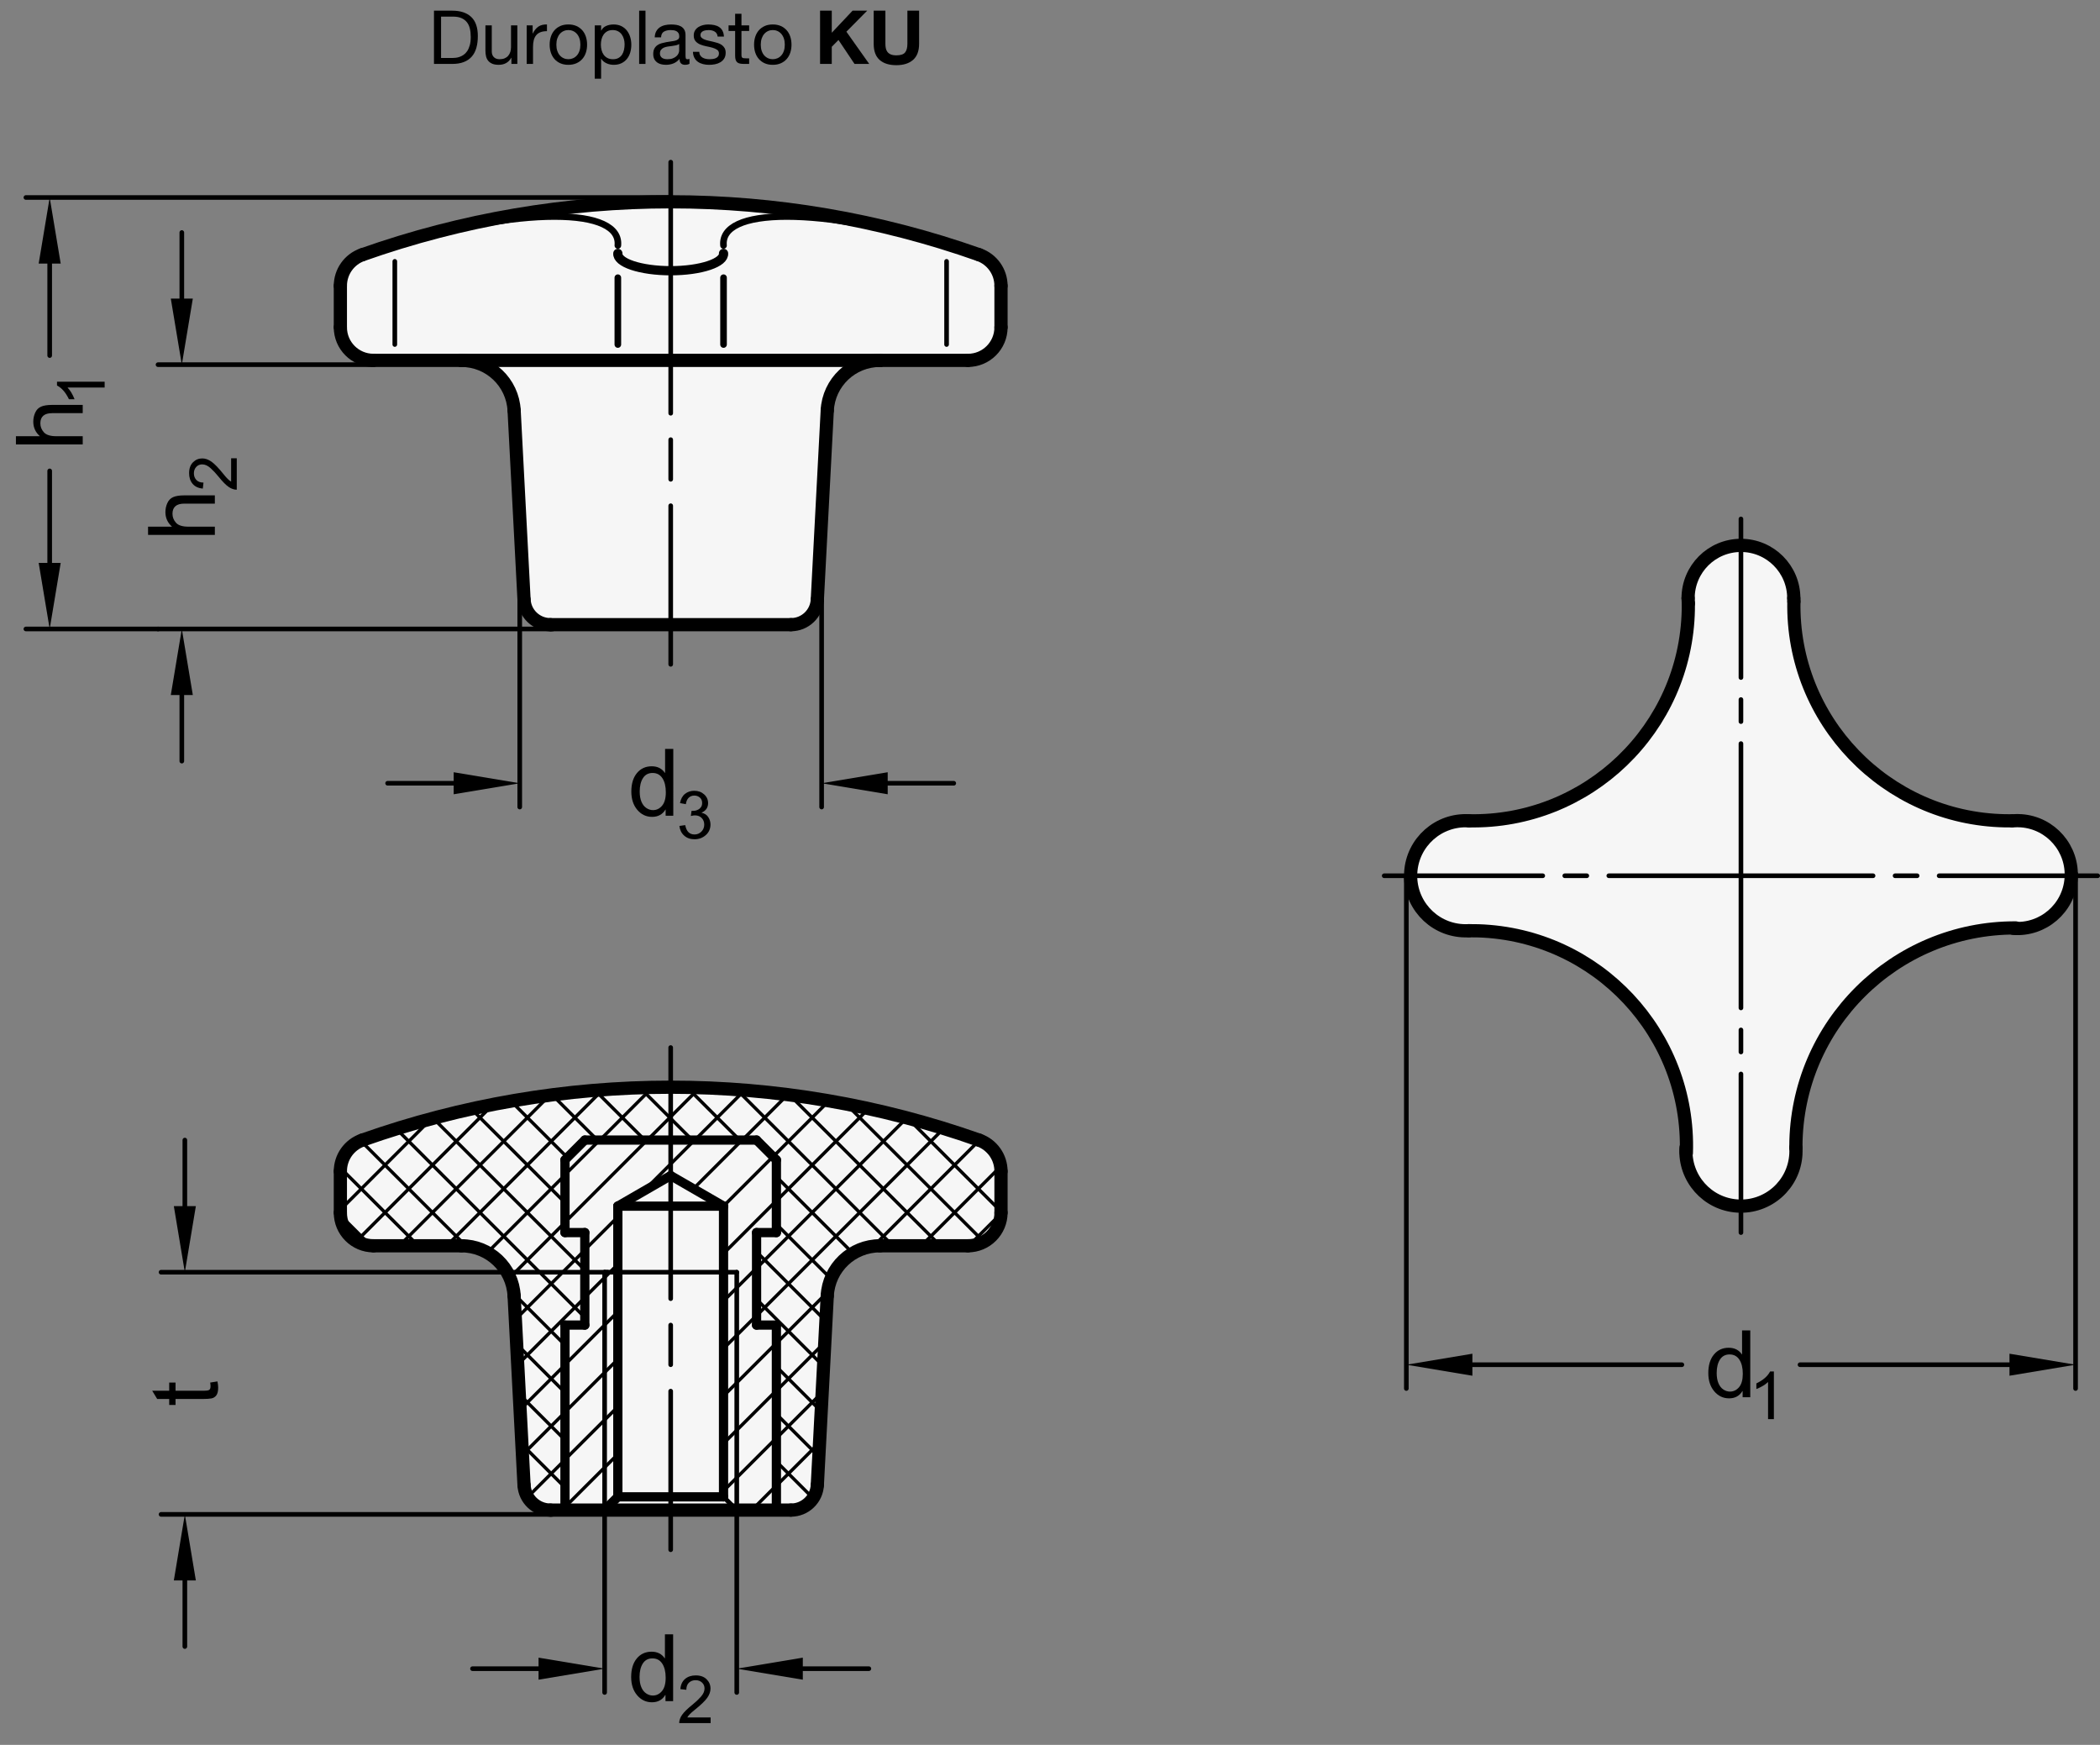 <?xml version="1.0" encoding="utf-8"?>
<!-- Generator: Adobe Illustrator 19.1.0, SVG Export Plug-In . SVG Version: 6.00 Build 0)  -->
<svg version="1.1" xmlns="http://www.w3.org/2000/svg" xmlns:xlink="http://www.w3.org/1999/xlink" x="0px" y="0px"
	 viewBox="0 0 225.266 187.142" enable-background="new 0 0 225.266 187.142" xml:space="preserve">
<rect x="0" y="0" width="225.266" height="187.142" fill="#808080" stroke="none"/>
<g id="MD_x5F_3_x5F_FUELLUNG_x5F_WS">
	<g id="POLYLINE_3_">
		<path fill="#FFFFFF" d="M192.43,64.501c-0.247,12.747,9.885,23.28,22.632,23.528c0.301,0.006,0.601,0.006,0.902,0
			c0.418-0.031,0.838-0.017,1.254,0.042c3.163,0.452,5.361,3.384,4.909,6.547c-0.452,3.163-3.384,5.361-6.547,4.909
			c-12.977,0.314-23.242,11.088-22.929,24.065c0,0.015,0.001,0.029,0.001,0.044c-0.007,0.221-0.026,0.442-0.058,0.661
			c-0.465,3.228-3.459,5.467-6.686,5.002c-3.228-0.465-5.467-3.459-5.002-6.686c-0.158-12.732-10.598-22.932-23.33-22.793
			c-0.236,0.014-0.473,0.014-0.709,0c-3.255-0.196-5.735-2.993-5.539-6.248s2.993-5.735,6.248-5.54
			c12.747,0.247,23.281-9.885,23.528-22.632c0.01-0.489,0.003-0.978-0.018-1.467c0.123-3.04,2.623-5.44,5.665-5.44
			c3.131,0,5.669,2.538,5.669,5.669L192.43,64.501z"/>
	</g>
	<g id="POLYLINE_4_">
		<path fill="#FFFFFF" d="M87.676,159.27l1.063-20.285c0.157-3.012,2.645-5.374,5.662-5.374h9.434c1.957,0,3.543-1.586,3.543-3.543
			v-4.45c0-1.503-0.948-2.842-2.365-3.342c-21.397-7.564-44.74-7.564-66.137,0c-1.417,0.5-2.365,1.839-2.365,3.342v4.45
			c0,1.957,1.586,3.543,3.543,3.543h9.434c3.016,0,5.505,2.362,5.662,5.374l1.063,20.285c0.079,1.506,1.323,2.687,2.831,2.687
			h25.801C86.353,161.957,87.597,160.776,87.676,159.27z"/>
	</g>
	<g id="POLYLINE_5_">
		<path fill="#FFFFFF" d="M84.845,66.996c1.508,0,2.752-1.181,2.831-2.687l1.063-20.285c0.157-3.012,2.645-5.374,5.662-5.374h9.434
			c1.957,0,3.543-1.586,3.543-3.543v-4.45c0-1.501-0.945-2.839-2.36-3.34c-21.398-7.566-44.743-7.567-66.142-0.002
			c-1.417,0.5-2.365,1.839-2.365,3.342v4.45c0,1.957,1.586,3.543,3.543,3.543h9.434c3.016,0,5.505,2.362,5.662,5.374l1.063,20.285
			c0.079,1.506,1.323,2.687,2.831,2.687H84.845z"/>
	</g>
	<g id="LINE_88_">
		<line fill="#FFFFFF" x1="181.107" y1="64.701" x2="181.081" y2="64.161"/>
	</g>
</g>
<g id="MD_x5F_3_x5F_FUELLUNG_x5F_GR">
	<g id="LINE">
		<line fill="#F6F6F6" x1="181.107" y1="64.701" x2="181.081" y2="64.161"/>
	</g>
	<g id="POLYLINE">
		<path fill="#F6F6F6" d="M84.845,66.996c1.508,0,2.752-1.181,2.831-2.687l1.063-20.285c0.157-3.012,2.645-5.374,5.662-5.374h9.434
			c1.957,0,3.543-1.586,3.543-3.543v-4.45c0-1.501-0.945-2.839-2.36-3.34c-21.398-7.566-44.743-7.567-66.142-0.002
			c-1.417,0.5-2.365,1.839-2.365,3.342v4.45c0,1.957,1.586,3.543,3.543,3.543h9.434c3.016,0,5.505,2.362,5.662,5.374l1.063,20.285
			c0.079,1.506,1.323,2.687,2.831,2.687H84.845z"/>
	</g>
	<g id="POLYLINE_1_">
		<path fill="#F6F6F6" d="M87.676,159.27l1.063-20.285c0.157-3.012,2.645-5.374,5.662-5.374h9.434c1.957,0,3.543-1.586,3.543-3.543
			v-4.45c0-1.503-0.948-2.842-2.365-3.342c-21.397-7.564-44.74-7.564-66.137,0c-1.417,0.5-2.365,1.839-2.365,3.342v4.45
			c0,1.957,1.586,3.543,3.543,3.543h9.434c3.016,0,5.505,2.362,5.662,5.374l1.063,20.285c0.079,1.506,1.323,2.687,2.831,2.687
			h25.801C86.353,161.957,87.597,160.776,87.676,159.27z"/>
	</g>
	<g id="POLYLINE_2_">
		<path fill="#F6F6F6" d="M192.43,64.501c-0.247,12.747,9.885,23.28,22.632,23.528c0.301,0.006,0.601,0.006,0.902,0
			c0.418-0.031,0.838-0.017,1.254,0.042c3.163,0.452,5.361,3.384,4.909,6.547c-0.452,3.163-3.384,5.361-6.547,4.909
			c-12.977,0.314-23.242,11.088-22.929,24.065c0,0.015,0.001,0.029,0.001,0.044c-0.007,0.221-0.026,0.442-0.058,0.661
			c-0.465,3.228-3.459,5.467-6.686,5.002c-3.228-0.465-5.467-3.459-5.002-6.686c-0.158-12.732-10.598-22.932-23.33-22.793
			c-0.236,0.014-0.473,0.014-0.709,0c-3.255-0.196-5.735-2.993-5.539-6.248s2.993-5.735,6.248-5.54
			c12.747,0.247,23.281-9.885,23.528-22.632c0.01-0.489,0.003-0.978-0.018-1.467c0.123-3.04,2.623-5.44,5.665-5.44
			c3.131,0,5.669,2.538,5.669,5.669L192.43,64.501z"/>
	</g>
</g>
<g id="MD_x5F_1_x5F_070">
	<g id="LINE_1_">
		
			<line fill="none" stroke="#000000" stroke-width="0.992" stroke-linecap="round" stroke-linejoin="round" stroke-miterlimit="10" x1="60.606" y1="161.957" x2="60.606" y2="142.114"/>
	</g>
	<g id="LINE_2_">
		
			<line fill="none" stroke="#000000" stroke-width="0.992" stroke-linecap="round" stroke-linejoin="round" stroke-miterlimit="10" x1="60.606" y1="142.114" x2="62.732" y2="142.114"/>
	</g>
	<g id="LINE_3_">
		
			<line fill="none" stroke="#000000" stroke-width="0.992" stroke-linecap="round" stroke-linejoin="round" stroke-miterlimit="10" x1="62.732" y1="142.114" x2="62.732" y2="132.193"/>
	</g>
	<g id="LINE_4_">
		
			<line fill="none" stroke="#000000" stroke-width="0.992" stroke-linecap="round" stroke-linejoin="round" stroke-miterlimit="10" x1="62.732" y1="132.193" x2="60.606" y2="132.193"/>
	</g>
	<g id="LINE_5_">
		
			<line fill="none" stroke="#000000" stroke-width="0.992" stroke-linecap="round" stroke-linejoin="round" stroke-miterlimit="10" x1="60.606" y1="132.193" x2="60.606" y2="124.398"/>
	</g>
	<g id="LINE_6_">
		
			<line fill="none" stroke="#000000" stroke-width="0.992" stroke-linecap="round" stroke-linejoin="round" stroke-miterlimit="10" x1="60.606" y1="124.398" x2="62.732" y2="122.272"/>
	</g>
	<g id="LINE_7_">
		
			<line fill="none" stroke="#000000" stroke-width="0.992" stroke-linecap="round" stroke-linejoin="round" stroke-miterlimit="10" x1="62.732" y1="122.272" x2="81.157" y2="122.272"/>
	</g>
	<g id="LINE_8_">
		
			<line fill="none" stroke="#000000" stroke-width="0.992" stroke-linecap="round" stroke-linejoin="round" stroke-miterlimit="10" x1="81.157" y1="122.272" x2="83.283" y2="124.398"/>
	</g>
	<g id="LINE_9_">
		
			<line fill="none" stroke="#000000" stroke-width="0.992" stroke-linecap="round" stroke-linejoin="round" stroke-miterlimit="10" x1="83.283" y1="124.398" x2="83.283" y2="132.193"/>
	</g>
	<g id="LINE_10_">
		
			<line fill="none" stroke="#000000" stroke-width="0.992" stroke-linecap="round" stroke-linejoin="round" stroke-miterlimit="10" x1="83.283" y1="132.193" x2="81.157" y2="132.193"/>
	</g>
	<g id="LINE_11_">
		
			<line fill="none" stroke="#000000" stroke-width="0.992" stroke-linecap="round" stroke-linejoin="round" stroke-miterlimit="10" x1="81.157" y1="132.193" x2="81.157" y2="142.114"/>
	</g>
	<g id="LINE_12_">
		
			<line fill="none" stroke="#000000" stroke-width="0.992" stroke-linecap="round" stroke-linejoin="round" stroke-miterlimit="10" x1="81.157" y1="142.114" x2="83.283" y2="142.114"/>
	</g>
	<g id="LINE_13_">
		
			<line fill="none" stroke="#000000" stroke-width="0.992" stroke-linecap="round" stroke-linejoin="round" stroke-miterlimit="10" x1="83.283" y1="142.114" x2="83.283" y2="161.957"/>
	</g>
	<g id="LINE_14_">
		
			<line fill="none" stroke="#000000" stroke-width="0.992" stroke-linecap="round" stroke-linejoin="round" stroke-miterlimit="10" x1="64.858" y1="161.957" x2="66.275" y2="160.539"/>
	</g>
	<g id="LINE_15_">
		
			<line fill="none" stroke="#000000" stroke-width="0.992" stroke-linecap="round" stroke-linejoin="round" stroke-miterlimit="10" x1="66.275" y1="160.539" x2="77.613" y2="160.539"/>
	</g>
	<g id="LINE_17_">
		
			<line fill="none" stroke="#000000" stroke-width="0.992" stroke-linecap="round" stroke-linejoin="round" stroke-miterlimit="10" x1="66.275" y1="160.539" x2="66.275" y2="129.358"/>
	</g>
	<g id="LINE_18_">
		
			<line fill="none" stroke="#000000" stroke-width="0.992" stroke-linecap="round" stroke-linejoin="round" stroke-miterlimit="10" x1="66.275" y1="129.358" x2="71.944" y2="126.085"/>
	</g>
	<g id="LINE_19_">
		
			<line fill="none" stroke="#000000" stroke-width="0.992" stroke-linecap="round" stroke-linejoin="round" stroke-miterlimit="10" x1="71.944" y1="126.085" x2="77.613" y2="129.358"/>
	</g>
	<g id="LINE_20_">
		
			<line fill="none" stroke="#000000" stroke-width="0.992" stroke-linecap="round" stroke-linejoin="round" stroke-miterlimit="10" x1="77.613" y1="129.358" x2="77.613" y2="160.539"/>
	</g>
	<g id="LINE_21_">
		
			<line fill="none" stroke="#000000" stroke-width="0.992" stroke-linecap="round" stroke-linejoin="round" stroke-miterlimit="10" x1="66.275" y1="129.358" x2="77.613" y2="129.358"/>
	</g>
	<g id="SPLINE">
		
			<path fill="none" stroke="#000000" stroke-width="0.992" stroke-linecap="round" stroke-linejoin="round" stroke-miterlimit="10" d="
			M66.277,27.179c-0.011,0.117,0.014,0.233,0.075,0.348s0.158,0.229,0.29,0.34c0.132,0.111,0.297,0.216,0.494,0.317
			c0.197,0.101,0.431,0.197,0.69,0.284c0.259,0.087,0.544,0.166,0.855,0.236s0.651,0.131,1.002,0.18
			c0.702,0.098,1.48,0.151,2.252,0.151c0.386,0,0.778-0.013,1.157-0.038c0.379-0.025,0.745-0.062,1.1-0.111
			c0.709-0.098,1.344-0.241,1.866-0.417c0.261-0.088,0.49-0.182,0.689-0.283c0.199-0.101,0.367-0.209,0.499-0.318
			c0.263-0.22,0.389-0.455,0.367-0.689"/>
	</g>
</g>
<g id="MD_x5F_1_x5F_035">
	<g id="LINE_16_">
		
			<line fill="none" stroke="#000000" stroke-width="0.496" stroke-linecap="round" stroke-linejoin="round" stroke-miterlimit="10" x1="77.613" y1="160.539" x2="79.031" y2="161.957"/>
	</g>
	<g id="LINE_22_">
		
			<line fill="none" stroke="#000000" stroke-width="0.496" stroke-linecap="round" stroke-linejoin="round" stroke-miterlimit="10" x1="64.858" y1="161.957" x2="64.858" y2="136.445"/>
	</g>
	<g id="LINE_23_">
		
			<line fill="none" stroke="#000000" stroke-width="0.496" stroke-linecap="round" stroke-linejoin="round" stroke-miterlimit="10" x1="64.858" y1="136.445" x2="79.031" y2="136.445"/>
	</g>
	<g id="LINE_24_">
		
			<line fill="none" stroke="#000000" stroke-width="0.496" stroke-linecap="round" stroke-linejoin="round" stroke-miterlimit="10" x1="79.031" y1="136.445" x2="79.031" y2="161.957"/>
	</g>
	<g id="LINE_41_">
		
			<line fill="none" stroke="#000000" stroke-width="0.496" stroke-linecap="round" stroke-linejoin="round" stroke-miterlimit="10" x1="186.75" y1="108.098" x2="186.75" y2="93.925"/>
	</g>
	<g id="LINE_42_">
		
			<line fill="none" stroke="#000000" stroke-width="0.496" stroke-linecap="round" stroke-linejoin="round" stroke-miterlimit="10" x1="172.577" y1="93.925" x2="186.75" y2="93.925"/>
	</g>
	<g id="LINE_43_">
		
			<line fill="none" stroke="#000000" stroke-width="0.496" stroke-linecap="round" stroke-linejoin="round" stroke-miterlimit="10" x1="148.482" y1="93.925" x2="165.49" y2="93.925"/>
	</g>
	<g id="LINE_44_">
		
			<line fill="none" stroke="#000000" stroke-width="0.496" stroke-linecap="round" stroke-linejoin="round" stroke-miterlimit="10" x1="186.75" y1="79.752" x2="186.75" y2="93.925"/>
	</g>
	<g id="LINE_45_">
		
			<line fill="none" stroke="#000000" stroke-width="0.496" stroke-linecap="round" stroke-linejoin="round" stroke-miterlimit="10" x1="225.018" y1="93.925" x2="208.01" y2="93.925"/>
	</g>
	<g id="LINE_46_">
		
			<line fill="none" stroke="#000000" stroke-width="0.496" stroke-linecap="round" stroke-linejoin="round" stroke-miterlimit="10" x1="200.923" y1="93.925" x2="186.75" y2="93.925"/>
	</g>
	<g id="LINE_47_">
		
			<line fill="none" stroke="#000000" stroke-width="0.496" stroke-linecap="round" stroke-linejoin="round" stroke-miterlimit="10" x1="167.853" y1="93.925" x2="170.215" y2="93.925"/>
	</g>
	<g id="LINE_48_">
		
			<line fill="none" stroke="#000000" stroke-width="0.496" stroke-linecap="round" stroke-linejoin="round" stroke-miterlimit="10" x1="205.648" y1="93.925" x2="203.286" y2="93.925"/>
	</g>
	<g id="LINE_49_">
		
			<line fill="none" stroke="#000000" stroke-width="0.496" stroke-linecap="round" stroke-linejoin="round" stroke-miterlimit="10" x1="186.75" y1="132.193" x2="186.75" y2="115.185"/>
	</g>
	<g id="LINE_50_">
		
			<line fill="none" stroke="#000000" stroke-width="0.496" stroke-linecap="round" stroke-linejoin="round" stroke-miterlimit="10" x1="186.75" y1="55.657" x2="186.75" y2="72.665"/>
	</g>
	<g id="LINE_51_">
		
			<line fill="none" stroke="#000000" stroke-width="0.496" stroke-linecap="round" stroke-linejoin="round" stroke-miterlimit="10" x1="186.75" y1="112.823" x2="186.75" y2="110.461"/>
	</g>
	<g id="LINE_52_">
		
			<line fill="none" stroke="#000000" stroke-width="0.496" stroke-linecap="round" stroke-linejoin="round" stroke-miterlimit="10" x1="186.75" y1="75.028" x2="186.75" y2="77.39"/>
	</g>
	<g id="LINE_56_">
		
			<line fill="none" stroke="#000000" stroke-width="0.496" stroke-linecap="round" stroke-linejoin="round" stroke-miterlimit="10" x1="101.539" y1="28.029" x2="101.539" y2="36.949"/>
	</g>
	<g id="LINE_57_">
		
			<line fill="none" stroke="#000000" stroke-width="0.496" stroke-linecap="round" stroke-linejoin="round" stroke-miterlimit="10" x1="42.35" y1="28.029" x2="42.35" y2="36.949"/>
	</g>
	<g id="LINE_58_">
		
			<line fill="none" stroke="#000000" stroke-width="0.496" stroke-linecap="round" stroke-linejoin="round" stroke-miterlimit="10" x1="71.947" y1="17.39" x2="71.947" y2="44.319"/>
	</g>
	<g id="LINE_59_">
		
			<line fill="none" stroke="#000000" stroke-width="0.496" stroke-linecap="round" stroke-linejoin="round" stroke-miterlimit="10" x1="71.947" y1="47.154" x2="71.947" y2="51.406"/>
	</g>
	<g id="LINE_60_">
		
			<line fill="none" stroke="#000000" stroke-width="0.496" stroke-linecap="round" stroke-linejoin="round" stroke-miterlimit="10" x1="71.947" y1="54.24" x2="71.947" y2="71.248"/>
	</g>
	<g id="LINE_61_">
		
			<line fill="none" stroke="#000000" stroke-width="0.496" stroke-linecap="round" stroke-linejoin="round" stroke-miterlimit="10" x1="71.944" y1="112.35" x2="71.944" y2="139.28"/>
	</g>
	<g id="LINE_62_">
		
			<line fill="none" stroke="#000000" stroke-width="0.496" stroke-linecap="round" stroke-linejoin="round" stroke-miterlimit="10" x1="71.944" y1="142.114" x2="71.944" y2="146.366"/>
	</g>
	<g id="LINE_63_">
		
			<line fill="none" stroke="#000000" stroke-width="0.496" stroke-linecap="round" stroke-linejoin="round" stroke-miterlimit="10" x1="71.944" y1="149.201" x2="71.944" y2="166.209"/>
	</g>
</g>
<g id="MD_x5F_1_x5F_100">
	<g id="LINE_25_">
		
			<line fill="none" stroke="#000000" stroke-width="1.417" stroke-linecap="round" stroke-linejoin="round" stroke-miterlimit="10" x1="107.377" y1="130.067" x2="107.377" y2="125.617"/>
	</g>
	<g id="ARC">
		
			<path fill="none" stroke="#000000" stroke-width="1.417" stroke-linecap="round" stroke-linejoin="round" stroke-miterlimit="10" d="
			M103.834,133.61c1.957,0,3.543-1.586,3.543-3.543"/>
	</g>
	<g id="ARC_1_">
		
			<path fill="none" stroke="#000000" stroke-width="1.417" stroke-linecap="round" stroke-linejoin="round" stroke-miterlimit="10" d="
			M107.377,125.617c0-1.502-0.946-2.84-2.362-3.341"/>
	</g>
	<g id="ARC_2_">
		
			<path fill="none" stroke="#000000" stroke-width="1.417" stroke-linecap="round" stroke-linejoin="round" stroke-miterlimit="10" d="
			M94.4,133.61c-3.016,0-5.504,2.361-5.662,5.373"/>
	</g>
	<g id="LINE_26_">
		
			<line fill="none" stroke="#000000" stroke-width="1.417" stroke-linecap="round" stroke-linejoin="round" stroke-miterlimit="10" x1="36.511" y1="125.617" x2="36.511" y2="130.067"/>
	</g>
	<g id="ARC_3_">
		
			<path fill="none" stroke="#000000" stroke-width="1.417" stroke-linecap="round" stroke-linejoin="round" stroke-miterlimit="10" d="
			M36.511,130.067c0,1.957,1.586,3.543,3.543,3.543"/>
	</g>
	<g id="LINE_27_">
		
			<line fill="none" stroke="#000000" stroke-width="1.417" stroke-linecap="round" stroke-linejoin="round" stroke-miterlimit="10" x1="40.054" y1="133.61" x2="49.488" y2="133.61"/>
	</g>
	<g id="ARC_4_">
		
			<path fill="none" stroke="#000000" stroke-width="1.417" stroke-linecap="round" stroke-linejoin="round" stroke-miterlimit="10" d="
			M38.873,122.276c-1.416,0.501-2.362,1.839-2.362,3.341"/>
	</g>
	<g id="ARC_5_">
		
			<path fill="none" stroke="#000000" stroke-width="1.417" stroke-linecap="round" stroke-linejoin="round" stroke-miterlimit="10" d="
			M55.15,138.983c-0.158-3.012-2.646-5.373-5.662-5.373"/>
	</g>
	<g id="ARC_6_">
		
			<path fill="none" stroke="#000000" stroke-width="1.417" stroke-linecap="round" stroke-linejoin="round" stroke-miterlimit="10" d="
			M84.845,161.957c1.508,0,2.752-1.18,2.831-2.686"/>
	</g>
	<g id="ARC_7_">
		
			<path fill="none" stroke="#000000" stroke-width="1.417" stroke-linecap="round" stroke-linejoin="round" stroke-miterlimit="10" d="
			M56.213,159.27c0.079,1.506,1.323,2.686,2.831,2.686"/>
	</g>
	<g id="LINE_28_">
		
			<line fill="none" stroke="#000000" stroke-width="1.417" stroke-linecap="round" stroke-linejoin="round" stroke-miterlimit="10" x1="59.044" y1="161.957" x2="84.845" y2="161.957"/>
	</g>
	<g id="LINE_29_">
		
			<line fill="none" stroke="#000000" stroke-width="1.417" stroke-linecap="round" stroke-linejoin="round" stroke-miterlimit="10" x1="55.15" y1="138.983" x2="56.213" y2="159.27"/>
	</g>
	<g id="LINE_30_">
		
			<line fill="none" stroke="#000000" stroke-width="1.417" stroke-linecap="round" stroke-linejoin="round" stroke-miterlimit="10" x1="87.675" y1="159.27" x2="88.739" y2="138.983"/>
	</g>
	<g id="ARC_8_">
		
			<path fill="none" stroke="#000000" stroke-width="1.417" stroke-linecap="round" stroke-linejoin="round" stroke-miterlimit="10" d="
			M105.015,122.276c-21.398-7.565-44.743-7.565-66.142,0"/>
	</g>
	<g id="LINE_31_">
		
			<line fill="none" stroke="#000000" stroke-width="1.417" stroke-linecap="round" stroke-linejoin="round" stroke-miterlimit="10" x1="94.4" y1="133.61" x2="103.834" y2="133.61"/>
	</g>
	<g id="ARC_9_">
		
			<path fill="none" stroke="#000000" stroke-width="1.417" stroke-linecap="round" stroke-linejoin="round" stroke-miterlimit="10" d="
			M94.4,38.65c-3.016,0-5.504,2.361-5.662,5.373"/>
	</g>
	<g id="ARC_10_">
		
			<path fill="none" stroke="#000000" stroke-width="1.417" stroke-linecap="round" stroke-linejoin="round" stroke-miterlimit="10" d="
			M55.15,44.022c-0.158-3.012-2.646-5.373-5.662-5.373"/>
	</g>
	<g id="ARC_11_">
		
			<path fill="none" stroke="#000000" stroke-width="1.417" stroke-linecap="round" stroke-linejoin="round" stroke-miterlimit="10" d="
			M84.845,66.996c1.508,0,2.752-1.18,2.831-2.686"/>
	</g>
	<g id="ARC_12_">
		
			<path fill="none" stroke="#000000" stroke-width="1.417" stroke-linecap="round" stroke-linejoin="round" stroke-miterlimit="10" d="
			M56.213,64.31c0.079,1.506,1.323,2.686,2.831,2.686"/>
	</g>
	<g id="ARC_13_">
		
			<path fill="none" stroke="#000000" stroke-width="1.417" stroke-linecap="round" stroke-linejoin="round" stroke-miterlimit="10" d="
			M103.834,38.65c1.957,0,3.543-1.586,3.543-3.543"/>
	</g>
	<g id="ARC_14_">
		
			<path fill="none" stroke="#000000" stroke-width="1.417" stroke-linecap="round" stroke-linejoin="round" stroke-miterlimit="10" d="
			M107.377,30.656c0-1.502-0.946-2.84-2.362-3.341"/>
	</g>
	<g id="ARC_15_">
		
			<path fill="none" stroke="#000000" stroke-width="1.417" stroke-linecap="round" stroke-linejoin="round" stroke-miterlimit="10" d="
			M36.511,35.106c0,1.957,1.586,3.543,3.543,3.543"/>
	</g>
	<g id="ARC_16_">
		
			<path fill="none" stroke="#000000" stroke-width="1.417" stroke-linecap="round" stroke-linejoin="round" stroke-miterlimit="10" d="
			M38.873,27.316c-1.416,0.501-2.362,1.839-2.362,3.341"/>
	</g>
	<g id="LINE_32_">
		
			<line fill="none" stroke="#000000" stroke-width="1.417" stroke-linecap="round" stroke-linejoin="round" stroke-miterlimit="10" x1="107.377" y1="35.106" x2="107.377" y2="30.656"/>
	</g>
	<g id="LINE_33_">
		
			<line fill="none" stroke="#000000" stroke-width="1.417" stroke-linecap="round" stroke-linejoin="round" stroke-miterlimit="10" x1="94.4" y1="38.65" x2="103.834" y2="38.65"/>
	</g>
	<g id="LINE_34_">
		
			<line fill="none" stroke="#000000" stroke-width="1.417" stroke-linecap="round" stroke-linejoin="round" stroke-miterlimit="10" x1="87.675" y1="64.31" x2="88.739" y2="44.022"/>
	</g>
	<g id="LINE_35_">
		
			<line fill="none" stroke="#000000" stroke-width="1.417" stroke-linecap="round" stroke-linejoin="round" stroke-miterlimit="10" x1="59.044" y1="66.996" x2="84.845" y2="66.996"/>
	</g>
	<g id="LINE_36_">
		
			<line fill="none" stroke="#000000" stroke-width="1.417" stroke-linecap="round" stroke-linejoin="round" stroke-miterlimit="10" x1="55.15" y1="44.022" x2="56.213" y2="64.31"/>
	</g>
	<g id="LINE_37_">
		
			<line fill="none" stroke="#000000" stroke-width="1.417" stroke-linecap="round" stroke-linejoin="round" stroke-miterlimit="10" x1="40.054" y1="38.65" x2="49.488" y2="38.65"/>
	</g>
	<g id="LINE_38_">
		
			<line fill="none" stroke="#000000" stroke-width="1.417" stroke-linecap="round" stroke-linejoin="round" stroke-miterlimit="10" x1="36.511" y1="30.656" x2="36.511" y2="35.106"/>
	</g>
	<g id="ARC_17_">
		
			<path fill="none" stroke="#000000" stroke-width="1.417" stroke-linecap="round" stroke-linejoin="round" stroke-miterlimit="10" d="
			M105.015,27.316c-21.398-7.565-44.743-7.565-66.142,0"/>
	</g>
	<g id="ARC_18_">
		
			<path fill="none" stroke="#000000" stroke-width="1.417" stroke-linecap="round" stroke-linejoin="round" stroke-miterlimit="10" d="
			M192.419,64.161c0-3.131-2.538-5.669-5.669-5.669c-3.131,0-5.669,2.538-5.669,5.669"/>
	</g>
	<g id="LINE_39_">
		
			<line fill="none" stroke="#000000" stroke-width="1.417" stroke-linecap="round" stroke-linejoin="round" stroke-miterlimit="10" x1="181.107" y1="64.701" x2="181.081" y2="64.161"/>
	</g>
	<g id="LINE_40_">
		
			<line fill="none" stroke="#000000" stroke-width="1.417" stroke-linecap="round" stroke-linejoin="round" stroke-miterlimit="10" x1="192.43" y1="64.501" x2="192.419" y2="64.161"/>
	</g>
	<g id="ARC_19_">
		
			<path fill="none" stroke="#000000" stroke-width="1.417" stroke-linecap="round" stroke-linejoin="round" stroke-miterlimit="10" d="
			M180.895,123.659c0.42-12.74-9.566-23.409-22.307-23.829c-0.338-0.011-0.675-0.015-1.013-0.011"/>
	</g>
	<g id="ARC_20_">
		
			<path fill="none" stroke="#000000" stroke-width="1.417" stroke-linecap="round" stroke-linejoin="round" stroke-miterlimit="10" d="
			M157.576,88.031c-3.255-0.196-6.052,2.284-6.248,5.539c-0.196,3.255,2.284,6.052,5.539,6.248c0.236,0.014,0.473,0.014,0.709,0"/>
	</g>
	<g id="ARC_21_">
		
			<path fill="none" stroke="#000000" stroke-width="1.417" stroke-linecap="round" stroke-linejoin="round" stroke-miterlimit="10" d="
			M157.576,88.031c12.747,0.247,23.281-9.885,23.528-22.632c0.005-0.233,0.006-0.465,0.003-0.698"/>
	</g>
	<g id="ARC_22_">
		
			<path fill="none" stroke="#000000" stroke-width="1.417" stroke-linecap="round" stroke-linejoin="round" stroke-miterlimit="10" d="
			M192.43,64.501c-0.247,12.747,9.885,23.28,22.632,23.528c0.233,0.005,0.465,0.006,0.698,0.003"/>
	</g>
	<g id="ARC_23_">
		
			<path fill="none" stroke="#000000" stroke-width="1.417" stroke-linecap="round" stroke-linejoin="round" stroke-miterlimit="10" d="
			M180.856,123.1c-0.196,3.255,2.284,6.052,5.539,6.248c3.255,0.196,6.052-2.284,6.248-5.539c0.014-0.236,0.014-0.473,0-0.709"/>
	</g>
	<g id="ARC_24_">
		
			<path fill="none" stroke="#000000" stroke-width="1.417" stroke-linecap="round" stroke-linejoin="round" stroke-miterlimit="10" d="
			M216.224,99.519c-12.981-0.042-23.538,10.446-23.58,23.427c0,0.051,0,0.102,0,0.153"/>
	</g>
	<g id="ARC_25_">
		
			<path fill="none" stroke="#000000" stroke-width="1.417" stroke-linecap="round" stroke-linejoin="round" stroke-miterlimit="10" d="
			M215.974,99.569c3.187,0.234,5.961-2.159,6.195-5.346c0.234-3.187-2.159-5.961-5.346-6.195c-0.299-0.022-0.599-0.021-0.898,0.004"
			/>
	</g>
	<g id="LINE_53_">
		
			<line fill="none" stroke="#000000" stroke-width="1.417" stroke-linecap="round" stroke-linejoin="round" stroke-miterlimit="10" x1="49.488" y1="38.65" x2="94.4" y2="38.65"/>
	</g>
</g>
<g id="MD_x5F_1_x5F_050">
	<g id="LINE_54_">
		
			<line fill="none" stroke="#000000" stroke-width="0.709" stroke-linecap="round" stroke-linejoin="round" stroke-miterlimit="10" x1="77.613" y1="36.949" x2="77.613" y2="29.783"/>
	</g>
	<g id="LINE_55_">
		
			<line fill="none" stroke="#000000" stroke-width="0.709" stroke-linecap="round" stroke-linejoin="round" stroke-miterlimit="10" x1="66.275" y1="29.783" x2="66.275" y2="36.949"/>
	</g>
	<g id="SPLINE_1_">
		
			<path fill="none" stroke="#000000" stroke-width="0.709" stroke-linecap="round" stroke-linejoin="round" stroke-miterlimit="10" d="
			M77.611,26.328c-0.046-0.486,0.061-0.92,0.323-1.303c0.131-0.191,0.301-0.37,0.512-0.535c0.211-0.165,0.463-0.316,0.751-0.45
			c0.576-0.268,1.298-0.472,2.174-0.61c0.438-0.069,0.916-0.122,1.423-0.157c0.506-0.035,1.042-0.052,1.606-0.052
			c0.565,0,1.158,0.017,1.782,0.051c0.623,0.035,1.28,0.087,1.952,0.156c1.343,0.138,2.755,0.342,4.232,0.61
			c0.738,0.134,1.497,0.285,2.257,0.45c0.76,0.165,1.523,0.343,2.289,0.534c1.532,0.383,3.083,0.82,4.629,1.307"/>
	</g>
	<g id="SPLINE_2_">
		
			<path fill="none" stroke="#000000" stroke-width="0.709" stroke-linecap="round" stroke-linejoin="round" stroke-miterlimit="10" d="
			M42.35,26.328c1.545-0.486,3.083-0.92,4.614-1.303c0.766-0.191,1.529-0.37,2.291-0.535c0.762-0.165,1.518-0.316,2.254-0.45
			c1.472-0.268,2.881-0.472,4.225-0.61c0.672-0.069,1.329-0.122,1.953-0.157s1.218-0.052,1.783-0.052s1.102,0.017,1.608,0.051
			c0.507,0.035,0.986,0.087,1.425,0.156c0.878,0.138,1.603,0.342,2.182,0.61c0.289,0.134,0.542,0.285,0.754,0.45
			c0.211,0.165,0.382,0.343,0.513,0.534c0.263,0.383,0.371,0.82,0.325,1.307"/>
	</g>
</g>
<g id="MD_x5F_2_x5F_BEMASSUNG">
	<g id="LINE_64_">
		
			<line stroke="#000000" stroke-width="0.496" stroke-linecap="round" stroke-linejoin="round" stroke-miterlimit="10" x1="16.952" y1="67.457" x2="2.779" y2="67.457"/>
	</g>
	<g id="LINE_65_">
		
			<line stroke="#000000" stroke-width="0.496" stroke-linecap="round" stroke-linejoin="round" stroke-miterlimit="10" x1="71.944" y1="21.181" x2="2.779" y2="21.181"/>
	</g>
	<g id="LINE_66_">
		
			<line stroke="#000000" stroke-width="0.496" stroke-linecap="round" stroke-linejoin="round" stroke-miterlimit="10" x1="5.33" y1="60.37" x2="5.33" y2="50.504"/>
	</g>
	<g id="LINE_67_">
		
			<line stroke="#000000" stroke-width="0.496" stroke-linecap="round" stroke-linejoin="round" stroke-miterlimit="10" x1="5.33" y1="28.268" x2="5.33" y2="38.134"/>
	</g>
	<g id="SOLID">
		<polygon points="4.149,60.37 5.33,67.457 6.511,60.37 		"/>
	</g>
	<g id="SOLID_1_">
		<polygon points="4.149,28.268 5.33,21.181 6.511,28.268 		"/>
	</g>
	<g id="MTEXT_1_">
		<g>
			<path d="M8.873,43.427v0.884H5.599c-0.424,0-0.741,0.091-0.953,0.274s-0.317,0.455-0.317,0.816c0,0.359,0.124,0.679,0.374,0.96
				c0.249,0.282,0.694,0.423,1.336,0.423h2.835v0.88H1.708v-0.88h2.571c-0.473-0.417-0.709-0.938-0.709-1.564
				c0-0.335,0.068-0.656,0.205-0.963c0.137-0.306,0.347-0.521,0.631-0.645c0.283-0.124,0.678-0.186,1.183-0.186H8.873z"/>
		</g>
		<g>
			<path d="M11.225,40.938v0.625h-3.98c0.297,0.313,0.548,0.73,0.753,1.253H7.394c-0.345-0.72-0.771-1.21-1.28-1.471v-0.406H11.225z
				"/>
		</g>
	</g>
	<g id="LINE_68_">
		
			<line stroke="#000000" stroke-width="0.496" stroke-linecap="round" stroke-linejoin="round" stroke-miterlimit="10" x1="59.299" y1="67.457" x2="16.952" y2="67.457"/>
	</g>
	<g id="LINE_69_">
		
			<line stroke="#000000" stroke-width="0.496" stroke-linecap="round" stroke-linejoin="round" stroke-miterlimit="10" x1="40.054" y1="39.11" x2="16.952" y2="39.11"/>
	</g>
	<g id="LINE_70_">
		
			<line stroke="#000000" stroke-width="0.496" stroke-linecap="round" stroke-linejoin="round" stroke-miterlimit="10" x1="19.503" y1="74.543" x2="19.503" y2="81.63"/>
	</g>
	<g id="LINE_71_">
		
			<line stroke="#000000" stroke-width="0.496" stroke-linecap="round" stroke-linejoin="round" stroke-miterlimit="10" x1="19.503" y1="32.024" x2="19.503" y2="24.937"/>
	</g>
	<g id="MTEXT_2_">
		<g>
			<path d="M23.046,53.129v0.884h-3.274c-0.424,0-0.741,0.091-0.953,0.274s-0.317,0.455-0.317,0.816c0,0.359,0.124,0.679,0.374,0.96
				c0.249,0.282,0.694,0.423,1.336,0.423h2.835v0.88h-7.165v-0.88h2.571c-0.473-0.417-0.709-0.938-0.709-1.564
				c0-0.335,0.068-0.656,0.205-0.963c0.137-0.306,0.347-0.521,0.631-0.645c0.283-0.124,0.678-0.186,1.183-0.186H23.046z"/>
		</g>
		<g>
			<path d="M25.398,49.153v3.369c-0.287,0-0.577-0.1-0.871-0.3c-0.294-0.2-0.661-0.575-1.104-1.123
				c-0.269-0.335-0.55-0.635-0.845-0.899s-0.592-0.396-0.89-0.396c-0.257,0-0.47,0.091-0.638,0.272
				c-0.167,0.182-0.251,0.411-0.251,0.688c0,0.28,0.086,0.515,0.259,0.705c0.172,0.19,0.43,0.286,0.771,0.288l-0.072,0.642
				c-0.477-0.04-0.841-0.209-1.094-0.509c-0.252-0.299-0.378-0.679-0.378-1.14c0-0.5,0.139-0.889,0.415-1.167
				c0.276-0.279,0.609-0.418,1.001-0.418c0.326,0,0.656,0.118,0.99,0.352c0.335,0.235,0.781,0.703,1.342,1.404
				c0.293,0.368,0.547,0.612,0.76,0.732v-2.502H25.398z"/>
		</g>
	</g>
	<g id="SOLID_2_">
		<polygon points="18.322,74.543 19.503,67.457 20.684,74.543 		"/>
	</g>
	<g id="SOLID_3_">
		<polygon points="18.322,32.024 19.503,39.11 20.684,32.024 		"/>
	</g>
	<g id="LINE_72_">
		
			<line stroke="#000000" stroke-width="0.496" stroke-linecap="round" stroke-linejoin="round" stroke-miterlimit="10" x1="55.752" y1="64.36" x2="55.752" y2="86.555"/>
	</g>
	<g id="LINE_73_">
		
			<line stroke="#000000" stroke-width="0.496" stroke-linecap="round" stroke-linejoin="round" stroke-miterlimit="10" x1="88.136" y1="64.386" x2="88.136" y2="86.555"/>
	</g>
	<g id="LINE_74_">
		
			<line stroke="#000000" stroke-width="0.496" stroke-linecap="round" stroke-linejoin="round" stroke-miterlimit="10" x1="48.666" y1="84.004" x2="41.579" y2="84.004"/>
	</g>
	<g id="LINE_75_">
		
			<line stroke="#000000" stroke-width="0.496" stroke-linecap="round" stroke-linejoin="round" stroke-miterlimit="10" x1="95.223" y1="84.004" x2="102.309" y2="84.004"/>
	</g>
	<g id="MTEXT_3_">
		<g>
			<path d="M72.224,87.487h-0.821v-0.66h-0.02c-0.316,0.521-0.793,0.782-1.432,0.782c-0.635,0-1.166-0.252-1.591-0.755
				c-0.425-0.504-0.638-1.156-0.638-1.957c0-0.838,0.2-1.499,0.601-1.984s0.93-0.729,1.588-0.729c0.619,0,1.09,0.236,1.413,0.709
				h0.02v-2.571h0.879V87.487z M70.044,86.885c0.384,0,0.71-0.157,0.978-0.474s0.401-0.795,0.401-1.437
				c0-0.633-0.122-1.136-0.367-1.511c-0.244-0.374-0.595-0.562-1.051-0.562s-0.801,0.183-1.034,0.55
				c-0.233,0.366-0.35,0.848-0.35,1.444c0,0.43,0.063,0.794,0.188,1.092s0.3,0.522,0.525,0.672
				C69.561,86.811,69.797,86.885,70.044,86.885z"/>
		</g>
		<g>
			<path d="M75.259,87.172c0.314,0.061,0.552,0.213,0.713,0.456c0.161,0.244,0.241,0.51,0.241,0.797c0,0.463-0.168,0.843-0.505,1.14
				c-0.336,0.298-0.74,0.446-1.209,0.446c-0.449,0-0.819-0.131-1.11-0.393c-0.292-0.261-0.461-0.607-0.51-1.037l0.625-0.087
				c0.063,0.336,0.176,0.587,0.342,0.753c0.165,0.167,0.383,0.25,0.654,0.25c0.292,0,0.539-0.103,0.741-0.308
				c0.202-0.204,0.303-0.455,0.303-0.751c0-0.284-0.092-0.521-0.275-0.708c-0.184-0.188-0.424-0.281-0.72-0.281
				c-0.121,0-0.267,0.022-0.441,0.066l0.073-0.548c0.167,0,0.298-0.009,0.396-0.024c0.097-0.017,0.206-0.056,0.326-0.118
				c0.12-0.063,0.22-0.152,0.298-0.269c0.079-0.117,0.118-0.263,0.118-0.436c0-0.253-0.084-0.448-0.252-0.587
				c-0.167-0.139-0.361-0.208-0.581-0.208c-0.252,0-0.458,0.08-0.616,0.239c-0.159,0.159-0.259,0.388-0.3,0.684l-0.625-0.114
				c0.081-0.442,0.259-0.772,0.536-0.992c0.276-0.22,0.606-0.33,0.991-0.33c0.423,0,0.776,0.128,1.06,0.384
				c0.283,0.255,0.425,0.568,0.425,0.938c0,0.474-0.232,0.815-0.697,1.023V87.172z"/>
		</g>
	</g>
	<g id="SOLID_4_">
		<polygon points="48.666,82.823 55.752,84.004 48.666,85.185 		"/>
	</g>
	<g id="SOLID_5_">
		<polygon points="95.223,82.823 88.136,84.004 95.223,85.185 		"/>
	</g>
	<g id="LINE_76_">
		
			<line stroke="#000000" stroke-width="0.496" stroke-linecap="round" stroke-linejoin="round" stroke-miterlimit="10" x1="150.857" y1="93.925" x2="150.857" y2="148.917"/>
	</g>
	<g id="LINE_77_">
		
			<line stroke="#000000" stroke-width="0.496" stroke-linecap="round" stroke-linejoin="round" stroke-miterlimit="10" x1="222.644" y1="93.671" x2="222.644" y2="148.917"/>
	</g>
	<g id="LINE_78_">
		
			<line stroke="#000000" stroke-width="0.496" stroke-linecap="round" stroke-linejoin="round" stroke-miterlimit="10" x1="157.943" y1="146.366" x2="180.413" y2="146.366"/>
	</g>
	<g id="LINE_79_">
		
			<line stroke="#000000" stroke-width="0.496" stroke-linecap="round" stroke-linejoin="round" stroke-miterlimit="10" x1="215.557" y1="146.366" x2="193.087" y2="146.366"/>
	</g>
	<g id="SOLID_6_">
		<polygon points="157.943,145.185 150.857,146.366 157.943,147.547 		"/>
	</g>
	<g id="SOLID_7_">
		<polygon points="215.557,145.185 222.644,146.366 215.557,147.547 		"/>
	</g>
	<g id="MTEXT_4_">
		<g>
			<path d="M187.751,149.85h-0.821v-0.66h-0.02c-0.316,0.521-0.793,0.782-1.432,0.782c-0.636,0-1.166-0.252-1.591-0.755
				c-0.426-0.504-0.638-1.156-0.638-1.957c0-0.838,0.2-1.499,0.601-1.984c0.401-0.485,0.931-0.729,1.589-0.729
				c0.619,0,1.09,0.236,1.412,0.709h0.02v-2.571h0.88V149.85z M185.571,149.248c0.384,0,0.71-0.157,0.978-0.474
				c0.267-0.316,0.4-0.795,0.4-1.437c0-0.633-0.122-1.136-0.366-1.511c-0.244-0.374-0.595-0.562-1.051-0.562
				s-0.801,0.183-1.034,0.55c-0.232,0.366-0.35,0.848-0.35,1.444c0,0.43,0.063,0.794,0.188,1.092
				c0.126,0.298,0.301,0.522,0.525,0.672C185.087,149.174,185.323,149.248,185.571,149.248z"/>
		</g>
		<g>
			<path d="M190.284,152.201h-0.625v-3.98c-0.313,0.297-0.729,0.548-1.253,0.753v-0.604c0.72-0.345,1.21-0.771,1.472-1.28h0.406
				V152.201z"/>
		</g>
	</g>
	<g id="LINE_80_">
		
			<line stroke="#000000" stroke-width="0.496" stroke-linecap="round" stroke-linejoin="round" stroke-miterlimit="10" x1="64.858" y1="161.957" x2="64.858" y2="181.516"/>
	</g>
	<g id="LINE_81_">
		
			<line stroke="#000000" stroke-width="0.496" stroke-linecap="round" stroke-linejoin="round" stroke-miterlimit="10" x1="79.031" y1="161.957" x2="79.031" y2="181.516"/>
	</g>
	<g id="LINE_82_">
		
			<line stroke="#000000" stroke-width="0.496" stroke-linecap="round" stroke-linejoin="round" stroke-miterlimit="10" x1="57.771" y1="178.965" x2="50.684" y2="178.965"/>
	</g>
	<g id="LINE_83_">
		
			<line stroke="#000000" stroke-width="0.496" stroke-linecap="round" stroke-linejoin="round" stroke-miterlimit="10" x1="86.117" y1="178.965" x2="93.204" y2="178.965"/>
	</g>
	<g id="MTEXT_5_">
		<g>
			<path d="M72.207,182.447h-0.821v-0.66h-0.02c-0.316,0.521-0.793,0.782-1.432,0.782c-0.635,0-1.166-0.252-1.591-0.755
				c-0.425-0.504-0.638-1.156-0.638-1.957c0-0.838,0.2-1.499,0.601-1.984s0.93-0.729,1.588-0.729c0.619,0,1.09,0.236,1.413,0.709
				h0.02v-2.571h0.879V182.447z M70.027,181.846c0.384,0,0.71-0.157,0.978-0.474s0.401-0.795,0.401-1.437
				c0-0.633-0.122-1.136-0.367-1.511c-0.244-0.374-0.595-0.562-1.051-0.562s-0.801,0.183-1.034,0.55
				c-0.233,0.366-0.35,0.848-0.35,1.444c0,0.43,0.063,0.794,0.188,1.092s0.3,0.522,0.525,0.672
				C69.543,181.771,69.779,181.846,70.027,181.846z"/>
		</g>
		<g>
			<path d="M76.227,184.8h-3.369c0-0.287,0.1-0.577,0.3-0.871c0.2-0.294,0.575-0.661,1.123-1.104
				c0.335-0.269,0.635-0.55,0.899-0.845s0.396-0.592,0.396-0.89c0-0.257-0.091-0.47-0.272-0.638
				c-0.182-0.167-0.411-0.251-0.688-0.251c-0.28,0-0.515,0.086-0.705,0.259c-0.19,0.172-0.286,0.43-0.288,0.771l-0.642-0.072
				c0.04-0.477,0.209-0.841,0.509-1.094c0.299-0.252,0.679-0.378,1.14-0.378c0.5,0,0.889,0.139,1.167,0.415
				c0.279,0.276,0.418,0.609,0.418,1.001c0,0.326-0.118,0.656-0.352,0.99c-0.235,0.335-0.703,0.781-1.404,1.342
				c-0.368,0.293-0.612,0.547-0.732,0.76h2.502V184.8z"/>
		</g>
	</g>
	<g id="SOLID_8_">
		<polygon points="57.771,177.783 64.858,178.965 57.771,180.146 		"/>
	</g>
	<g id="SOLID_9_">
		<polygon points="86.117,177.783 79.031,178.965 86.117,180.146 		"/>
	</g>
	<g id="LINE_84_">
		
			<line stroke="#000000" stroke-width="0.496" stroke-linecap="round" stroke-linejoin="round" stroke-miterlimit="10" x1="65.183" y1="136.445" x2="17.277" y2="136.445"/>
	</g>
	<g id="LINE_85_">
		
			<line stroke="#000000" stroke-width="0.496" stroke-linecap="round" stroke-linejoin="round" stroke-miterlimit="10" x1="59.244" y1="162.417" x2="17.277" y2="162.417"/>
	</g>
	<g id="LINE_86_">
		
			<line stroke="#000000" stroke-width="0.496" stroke-linecap="round" stroke-linejoin="round" stroke-miterlimit="10" x1="19.828" y1="129.358" x2="19.828" y2="122.272"/>
	</g>
	<g id="LINE_87_">
		
			<line stroke="#000000" stroke-width="0.496" stroke-linecap="round" stroke-linejoin="round" stroke-miterlimit="10" x1="19.828" y1="169.504" x2="19.828" y2="176.591"/>
	</g>
	<g id="MTEXT_6_">
		<g>
			<path d="M23.326,148.156c0.052,0.262,0.078,0.48,0.078,0.66c0,0.385-0.067,0.664-0.203,0.841
				c-0.135,0.176-0.307,0.283-0.516,0.322c-0.208,0.039-0.498,0.059-0.869,0.059H18.83v0.641h-0.68v-0.641h-1.29l-0.533-0.88h1.823
				v-0.879h0.68v0.879h3.035c0.261,0,0.445-0.026,0.555-0.08c0.108-0.054,0.163-0.189,0.163-0.408c0-0.127-0.013-0.258-0.039-0.391
				L23.326,148.156z"/>
		</g>
	</g>
	<g id="SOLID_10_">
		<polygon points="18.647,129.358 19.828,136.445 21.009,129.358 		"/>
	</g>
	<g id="SOLID_11_">
		<polygon points="18.647,169.504 19.828,162.417 21.009,169.504 		"/>
	</g>
</g>
<g id="MD_x5F_2_x5F_SCHRAFFUR">
	<g id="HATCH">
		<polygon fill-rule="evenodd" clip-rule="evenodd" fill="none" points="38.871,122.277 36.511,125.617 36.511,130.067 
			40.054,133.61 49.488,133.61 55.15,138.981 56.213,159.271 59.044,161.957 60.606,161.957 60.606,142.114 62.732,142.114 
			62.732,132.193 60.606,132.193 60.606,124.398 62.732,122.272 81.157,122.272 83.283,124.398 83.283,132.193 81.157,132.193 
			81.157,142.114 83.283,142.114 83.283,161.957 84.845,161.957 87.676,159.27 88.739,138.984 94.4,133.61 103.834,133.61 
			107.377,130.067 107.377,125.617 105.017,122.277 		"/>
		
			<path fill="none" stroke="#000000" stroke-width="0.354" stroke-linecap="round" stroke-linejoin="round" stroke-miterlimit="10" d="
			M36.959,124.207l1.937-1.937 M36.511,129.746l9.444-9.444 M38.248,133.101l14.575-14.575 M42.829,133.61l15.892-15.892
			 M47.92,133.61l16.699-16.699 M52.269,134.352l8.336-8.336 M64.35,122.272l5.44-5.44 M54.57,137.143l6.036-6.036 M69.441,122.272
			l5.44-5.44 M55.283,141.522l7.449-7.449 M55.536,146.359l7.195-7.195 M74.533,122.272l5.285-5.285 M79.624,122.272l4.672-4.672
			 M55.79,151.197l4.816-4.816 M82.936,124.051l5.839-5.839 M56.043,156.034l4.562-4.562 M83.283,128.795l9.835-9.835
			 M56.745,160.424l3.861-3.861 M81.157,136.012l15.942-15.942 M60.303,161.957l0.302-0.302 M81.157,141.103l19.924-19.924
			 M83.283,144.068l5.627-5.627 M93.511,133.84l11.539-11.539 M83.283,149.16l5.195-5.195 M98.832,133.61l8.412-8.412
			 M83.283,154.251l4.913-4.913 M103.956,133.578l3.388-3.388 M83.283,159.342l4.632-4.632 M86.366,161.35l0.651-0.651
			 M57.212,161.226l-0.18-0.18 M60.606,159.529l-4.621-4.621 M60.606,154.438l-4.903-4.903 M39.677,133.509l-3.065-3.065
			 M60.606,149.346l-5.185-5.185 M44.869,133.61l-8.27-8.27 M60.606,144.255l-5.54-5.54 M50.125,133.775l-11.393-11.393
			 M83.398,161.957l-0.115-0.115 M62.732,141.29l-20.07-20.07 M87.085,160.552l-3.802-3.802 M62.732,136.199L46.643,120.11
			 M87.836,156.212l-4.553-4.553 M60.606,128.982L50.624,119 M88.089,151.374l-4.807-4.807 M60.859,124.144l-5.91-5.91
			 M88.343,146.537l-7.186-7.186 M88.596,141.699l-7.44-7.44 M64.078,122.272l-4.65-4.65 M69.169,122.272l-5.262-5.262
			 M89.274,137.285l-5.991-5.991 M74.26,122.272l-5.44-5.44 M91.523,134.443l-8.24-8.24 M79.351,122.272l-5.44-5.44 M95.781,133.61
			l-16.728-16.728 M100.872,133.61l-15.921-15.921 M105.513,133.16l-14.665-14.665 M107.377,129.933l-9.703-9.703 M107.016,124.481
			l-2.283-2.283"/>
	</g>
	<g id="HATCH_1_">
		<polygon fill-rule="evenodd" clip-rule="evenodd" fill="none" points="83.283,124.398 81.157,122.272 62.732,122.272 
			60.606,124.398 60.606,132.193 62.732,132.193 62.732,142.114 60.606,142.114 60.606,161.957 64.858,161.957 66.275,160.539 
			66.275,129.358 71.944,126.085 77.613,129.358 77.613,160.539 79.031,161.957 83.283,161.957 83.283,142.114 81.157,142.114 
			81.157,132.193 83.283,132.193 		"/>
		
			<path fill="none" stroke="#000000" stroke-width="0.354" stroke-linecap="round" stroke-linejoin="round" stroke-miterlimit="10" d="
			M60.606,125.994l3.722-3.722 M60.606,131.085l8.813-8.813 M62.732,134.05l3.543-3.543 M68.992,127.79l5.518-5.518 M62.732,139.141
			l3.543-3.543 M74.381,127.492l5.22-5.22 M60.606,146.358l5.669-5.669 M77.608,129.355l5.316-5.316 M60.606,151.449l5.669-5.669
			 M77.613,134.441l5.669-5.669 M60.606,156.541l5.669-5.669 M60.606,161.632l5.669-5.669 M77.613,139.533l3.543-3.543
			 M77.613,144.624l3.543-3.543 M77.613,149.715l5.669-5.669 M77.613,154.806l5.669-5.669 M77.613,159.897l5.669-5.669
			 M80.645,161.957l2.637-2.637"/>
	</g>
</g>
<g id="MD_x5F_2_x5F_TEXT_x5F_IT">
	<g id="DuroplastKU_9_">
		<g>
			<path d="M46.553,1.144h1.96c0.88,0,1.557,0.224,2.032,0.672c0.475,0.448,0.712,1.131,0.712,2.048c0,0.48-0.054,0.905-0.16,1.276
				c-0.107,0.37-0.272,0.683-0.496,0.936c-0.224,0.254-0.509,0.447-0.856,0.58c-0.347,0.134-0.757,0.2-1.232,0.2h-1.96V1.144z
				 M48.577,6.216c0.085,0,0.192-0.007,0.32-0.021c0.128-0.013,0.264-0.045,0.408-0.096s0.287-0.124,0.428-0.22
				c0.141-0.097,0.268-0.227,0.38-0.393c0.112-0.165,0.204-0.372,0.276-0.62c0.072-0.248,0.108-0.548,0.108-0.899
				c0-0.342-0.033-0.646-0.1-0.916c-0.066-0.27-0.176-0.497-0.328-0.685c-0.152-0.187-0.348-0.33-0.588-0.432
				c-0.24-0.102-0.536-0.152-0.888-0.152h-1.28v4.433H48.577z"/>
			<path d="M55.497,6.855h-0.64V6.199H54.84c-0.283,0.502-0.73,0.752-1.344,0.752c-0.272,0-0.499-0.037-0.68-0.111
				c-0.181-0.075-0.328-0.179-0.44-0.313c-0.112-0.133-0.19-0.292-0.236-0.476c-0.045-0.185-0.068-0.389-0.068-0.612V2.72h0.68v2.8
				c0,0.256,0.075,0.459,0.224,0.608c0.149,0.148,0.354,0.224,0.616,0.224c0.208,0,0.388-0.032,0.54-0.096
				c0.152-0.064,0.279-0.155,0.38-0.272c0.101-0.117,0.177-0.255,0.228-0.412c0.05-0.157,0.076-0.329,0.076-0.516V2.72h0.68V6.855z"
				/>
			<path d="M56.497,2.72h0.64v0.872h0.016c0.165-0.336,0.368-0.584,0.608-0.744c0.24-0.16,0.544-0.234,0.912-0.225v0.721
				c-0.272,0-0.504,0.037-0.696,0.111C57.785,3.53,57.63,3.64,57.513,3.783c-0.117,0.145-0.203,0.32-0.256,0.528
				s-0.08,0.442-0.08,0.704v1.84h-0.68V2.72z"/>
			<path d="M58.961,4.791c0-0.304,0.042-0.588,0.128-0.852s0.213-0.493,0.384-0.688c0.171-0.195,0.38-0.349,0.628-0.461
				c0.248-0.111,0.537-0.168,0.868-0.168c0.325,0,0.613,0.057,0.864,0.168c0.25,0.112,0.461,0.266,0.632,0.461
				c0.17,0.194,0.299,0.424,0.384,0.688c0.085,0.264,0.128,0.548,0.128,0.852c0,0.305-0.043,0.587-0.128,0.849
				c-0.085,0.261-0.213,0.489-0.384,0.684c-0.171,0.195-0.381,0.349-0.632,0.46c-0.251,0.112-0.539,0.168-0.864,0.168
				c-0.331,0-0.62-0.056-0.868-0.168c-0.248-0.111-0.458-0.265-0.628-0.46c-0.17-0.194-0.298-0.423-0.384-0.684
				C59.003,5.378,58.961,5.096,58.961,4.791z M59.681,4.791c0,0.251,0.033,0.474,0.1,0.668c0.067,0.195,0.159,0.357,0.276,0.488
				c0.118,0.131,0.255,0.23,0.412,0.3s0.324,0.104,0.5,0.104c0.176,0,0.343-0.035,0.5-0.104s0.295-0.169,0.412-0.3
				s0.209-0.293,0.276-0.488c0.067-0.194,0.1-0.417,0.1-0.668c0-0.25-0.033-0.473-0.1-0.668c-0.066-0.194-0.159-0.358-0.276-0.491
				c-0.117-0.134-0.255-0.235-0.412-0.305s-0.324-0.104-0.5-0.104c-0.176,0-0.343,0.034-0.5,0.104s-0.294,0.171-0.412,0.305
				c-0.117,0.133-0.209,0.297-0.276,0.491C59.714,4.318,59.681,4.541,59.681,4.791z"/>
			<path d="M63.801,2.72h0.68v0.56h0.016c0.112-0.229,0.288-0.396,0.528-0.5c0.24-0.104,0.504-0.156,0.792-0.156
				c0.32,0,0.599,0.06,0.836,0.177c0.237,0.117,0.435,0.275,0.592,0.476s0.276,0.431,0.356,0.692c0.08,0.261,0.12,0.538,0.12,0.832
				c0,0.293-0.039,0.57-0.116,0.832c-0.077,0.261-0.195,0.489-0.352,0.684s-0.354,0.35-0.592,0.464
				c-0.237,0.115-0.513,0.172-0.828,0.172c-0.106,0-0.221-0.011-0.344-0.031c-0.123-0.021-0.246-0.058-0.368-0.108
				s-0.239-0.117-0.348-0.2c-0.109-0.082-0.201-0.186-0.276-0.308H64.48v2.136h-0.68V2.72z M67,4.752
				c0-0.192-0.025-0.381-0.076-0.564c-0.051-0.184-0.128-0.348-0.232-0.492c-0.104-0.144-0.238-0.259-0.4-0.344
				s-0.353-0.128-0.572-0.128c-0.229,0-0.424,0.045-0.584,0.136s-0.291,0.209-0.392,0.356c-0.102,0.146-0.175,0.313-0.22,0.5
				c-0.045,0.187-0.068,0.376-0.068,0.567c0,0.203,0.024,0.399,0.072,0.588c0.048,0.189,0.124,0.356,0.228,0.5
				c0.104,0.145,0.238,0.261,0.404,0.349c0.165,0.088,0.365,0.132,0.6,0.132c0.229,0,0.424-0.045,0.584-0.136
				s0.288-0.211,0.384-0.36c0.096-0.149,0.166-0.32,0.208-0.512C66.979,5.151,67,4.954,67,4.752z"/>
			<path d="M68.561,1.144h0.68v5.712h-0.68V1.144z"/>
			<path d="M73.96,6.84c-0.123,0.074-0.285,0.111-0.488,0.111c-0.176,0-0.316-0.051-0.42-0.151
				c-0.104-0.102-0.156-0.265-0.156-0.488C72.71,6.535,72.493,6.698,72.245,6.8C71.997,6.9,71.729,6.951,71.44,6.951
				c-0.187,0-0.364-0.021-0.532-0.063c-0.168-0.043-0.313-0.111-0.436-0.204c-0.123-0.094-0.22-0.213-0.292-0.36
				c-0.072-0.146-0.108-0.324-0.108-0.532c0-0.234,0.04-0.426,0.12-0.575c0.08-0.149,0.185-0.271,0.316-0.364
				c0.13-0.094,0.28-0.164,0.448-0.212s0.34-0.088,0.516-0.12c0.187-0.037,0.364-0.065,0.532-0.084
				c0.168-0.019,0.316-0.045,0.444-0.08c0.128-0.034,0.229-0.085,0.304-0.152c0.075-0.066,0.112-0.164,0.112-0.292
				c0-0.148-0.028-0.269-0.084-0.359c-0.056-0.091-0.128-0.16-0.216-0.208c-0.088-0.048-0.187-0.08-0.296-0.097
				c-0.109-0.016-0.217-0.023-0.324-0.023c-0.288,0-0.528,0.055-0.72,0.164s-0.296,0.315-0.312,0.62h-0.68
				c0.01-0.256,0.064-0.473,0.16-0.648c0.096-0.176,0.224-0.318,0.384-0.428c0.16-0.109,0.342-0.188,0.548-0.236
				c0.205-0.048,0.425-0.072,0.66-0.072c0.187,0,0.372,0.014,0.556,0.04c0.184,0.027,0.351,0.082,0.5,0.164
				c0.149,0.083,0.27,0.199,0.36,0.349c0.09,0.149,0.136,0.344,0.136,0.584v2.128c0,0.16,0.009,0.277,0.028,0.352
				c0.019,0.075,0.082,0.112,0.188,0.112c0.059,0,0.128-0.014,0.208-0.04V6.84z M72.856,4.72c-0.09,0.063-0.204,0.11-0.34,0.14
				c-0.136,0.029-0.28,0.054-0.432,0.072c-0.152,0.019-0.305,0.04-0.46,0.063c-0.155,0.024-0.293,0.063-0.416,0.116
				c-0.123,0.054-0.223,0.13-0.3,0.229c-0.078,0.099-0.116,0.233-0.116,0.403c0,0.112,0.023,0.207,0.068,0.284
				c0.045,0.077,0.104,0.14,0.176,0.188c0.072,0.048,0.156,0.082,0.252,0.104c0.096,0.021,0.197,0.032,0.304,0.032
				c0.224,0,0.416-0.03,0.576-0.092c0.16-0.062,0.291-0.139,0.392-0.232c0.102-0.093,0.176-0.194,0.224-0.304
				s0.072-0.212,0.072-0.309V4.72z"/>
			<path d="M75.009,5.552c0.005,0.154,0.04,0.282,0.104,0.384c0.064,0.102,0.148,0.183,0.252,0.244s0.221,0.105,0.352,0.132
				c0.13,0.026,0.265,0.04,0.404,0.04c0.106,0,0.219-0.008,0.336-0.024c0.117-0.016,0.225-0.045,0.324-0.088
				c0.099-0.042,0.18-0.105,0.244-0.188c0.064-0.083,0.096-0.188,0.096-0.316c0-0.176-0.067-0.31-0.2-0.399
				c-0.133-0.091-0.3-0.164-0.5-0.221c-0.2-0.056-0.417-0.106-0.652-0.151c-0.235-0.046-0.452-0.109-0.652-0.192
				c-0.2-0.083-0.367-0.198-0.5-0.348s-0.2-0.357-0.2-0.624c0-0.208,0.047-0.387,0.14-0.536s0.213-0.271,0.36-0.364
				c0.146-0.093,0.312-0.162,0.496-0.208c0.184-0.045,0.367-0.068,0.548-0.068c0.229,0,0.444,0.021,0.644,0.061
				c0.2,0.04,0.376,0.109,0.528,0.208c0.152,0.099,0.273,0.231,0.364,0.399s0.144,0.378,0.16,0.629h-0.68
				c-0.011-0.134-0.045-0.244-0.104-0.332c-0.059-0.089-0.133-0.159-0.224-0.213c-0.091-0.053-0.19-0.092-0.3-0.115
				c-0.109-0.024-0.22-0.036-0.332-0.036c-0.102,0-0.204,0.008-0.308,0.023c-0.104,0.017-0.199,0.044-0.284,0.084
				c-0.085,0.04-0.155,0.095-0.208,0.164c-0.054,0.069-0.08,0.155-0.08,0.257c0,0.122,0.041,0.221,0.124,0.296
				c0.083,0.074,0.188,0.137,0.316,0.188s0.272,0.094,0.432,0.128c0.16,0.035,0.32,0.071,0.48,0.108
				c0.17,0.037,0.337,0.083,0.5,0.136c0.163,0.054,0.307,0.124,0.432,0.212c0.125,0.088,0.227,0.199,0.304,0.332
				c0.077,0.134,0.116,0.299,0.116,0.496c0,0.251-0.052,0.459-0.156,0.624s-0.24,0.299-0.408,0.4
				c-0.168,0.101-0.357,0.173-0.568,0.216c-0.21,0.042-0.42,0.063-0.628,0.063c-0.235,0-0.455-0.025-0.66-0.076
				c-0.205-0.05-0.388-0.13-0.548-0.239s-0.288-0.254-0.384-0.433c-0.096-0.179-0.149-0.396-0.16-0.651H75.009z"/>
			<path d="M79.537,2.72h0.824v0.6h-0.824v2.568c0,0.08,0.006,0.144,0.02,0.191c0.013,0.049,0.039,0.086,0.076,0.112
				c0.038,0.026,0.089,0.044,0.156,0.052c0.066,0.009,0.153,0.013,0.26,0.013h0.312v0.6h-0.52c-0.176,0-0.327-0.012-0.452-0.036
				c-0.125-0.023-0.227-0.067-0.304-0.132s-0.135-0.154-0.172-0.272c-0.038-0.117-0.056-0.271-0.056-0.464V3.319h-0.704v-0.6h0.704
				v-1.24h0.68V2.72z"/>
			<path d="M80.889,4.791c0-0.304,0.042-0.588,0.128-0.852S81.23,3.446,81.4,3.252c0.171-0.195,0.38-0.349,0.628-0.461
				c0.248-0.111,0.537-0.168,0.868-0.168c0.325,0,0.613,0.057,0.864,0.168c0.25,0.112,0.461,0.266,0.632,0.461
				c0.17,0.194,0.299,0.424,0.384,0.688c0.085,0.264,0.128,0.548,0.128,0.852c0,0.305-0.043,0.587-0.128,0.849
				c-0.085,0.261-0.213,0.489-0.384,0.684c-0.171,0.195-0.381,0.349-0.632,0.46c-0.251,0.112-0.539,0.168-0.864,0.168
				c-0.331,0-0.62-0.056-0.868-0.168c-0.248-0.111-0.458-0.265-0.628-0.46C81.23,6.129,81.102,5.9,81.017,5.64
				C80.931,5.378,80.889,5.096,80.889,4.791z M81.608,4.791c0,0.251,0.033,0.474,0.1,0.668c0.067,0.195,0.159,0.357,0.276,0.488
				c0.118,0.131,0.255,0.23,0.412,0.3s0.324,0.104,0.5,0.104c0.176,0,0.343-0.035,0.5-0.104s0.295-0.169,0.412-0.3
				s0.209-0.293,0.276-0.488c0.067-0.194,0.1-0.417,0.1-0.668c0-0.25-0.033-0.473-0.1-0.668c-0.066-0.194-0.159-0.358-0.276-0.491
				c-0.117-0.134-0.255-0.235-0.412-0.305s-0.324-0.104-0.5-0.104c-0.176,0-0.343,0.034-0.5,0.104s-0.294,0.171-0.412,0.305
				c-0.117,0.133-0.209,0.297-0.276,0.491C81.642,4.318,81.608,4.541,81.608,4.791z"/>
			<path d="M87.968,1.144h1.256v2.368l2.232-2.368h1.568l-2.232,2.256l2.448,3.456h-1.576l-1.72-2.568l-0.72,0.729v1.84h-1.256
				V1.144z"/>
			<path d="M98.592,4.695c0,0.773-0.216,1.35-0.648,1.729c-0.432,0.378-1.029,0.567-1.792,0.567c-0.773,0-1.372-0.188-1.796-0.563
				S93.72,5.475,93.72,4.695V1.144h1.256v3.552c0,0.155,0.013,0.307,0.04,0.456c0.026,0.149,0.083,0.283,0.168,0.4
				c0.085,0.117,0.204,0.211,0.356,0.279c0.152,0.069,0.356,0.104,0.612,0.104c0.448,0,0.757-0.1,0.928-0.3
				c0.17-0.2,0.256-0.514,0.256-0.94V1.144h1.256V4.695z"/>
		</g>
	</g>
</g>
</svg>
